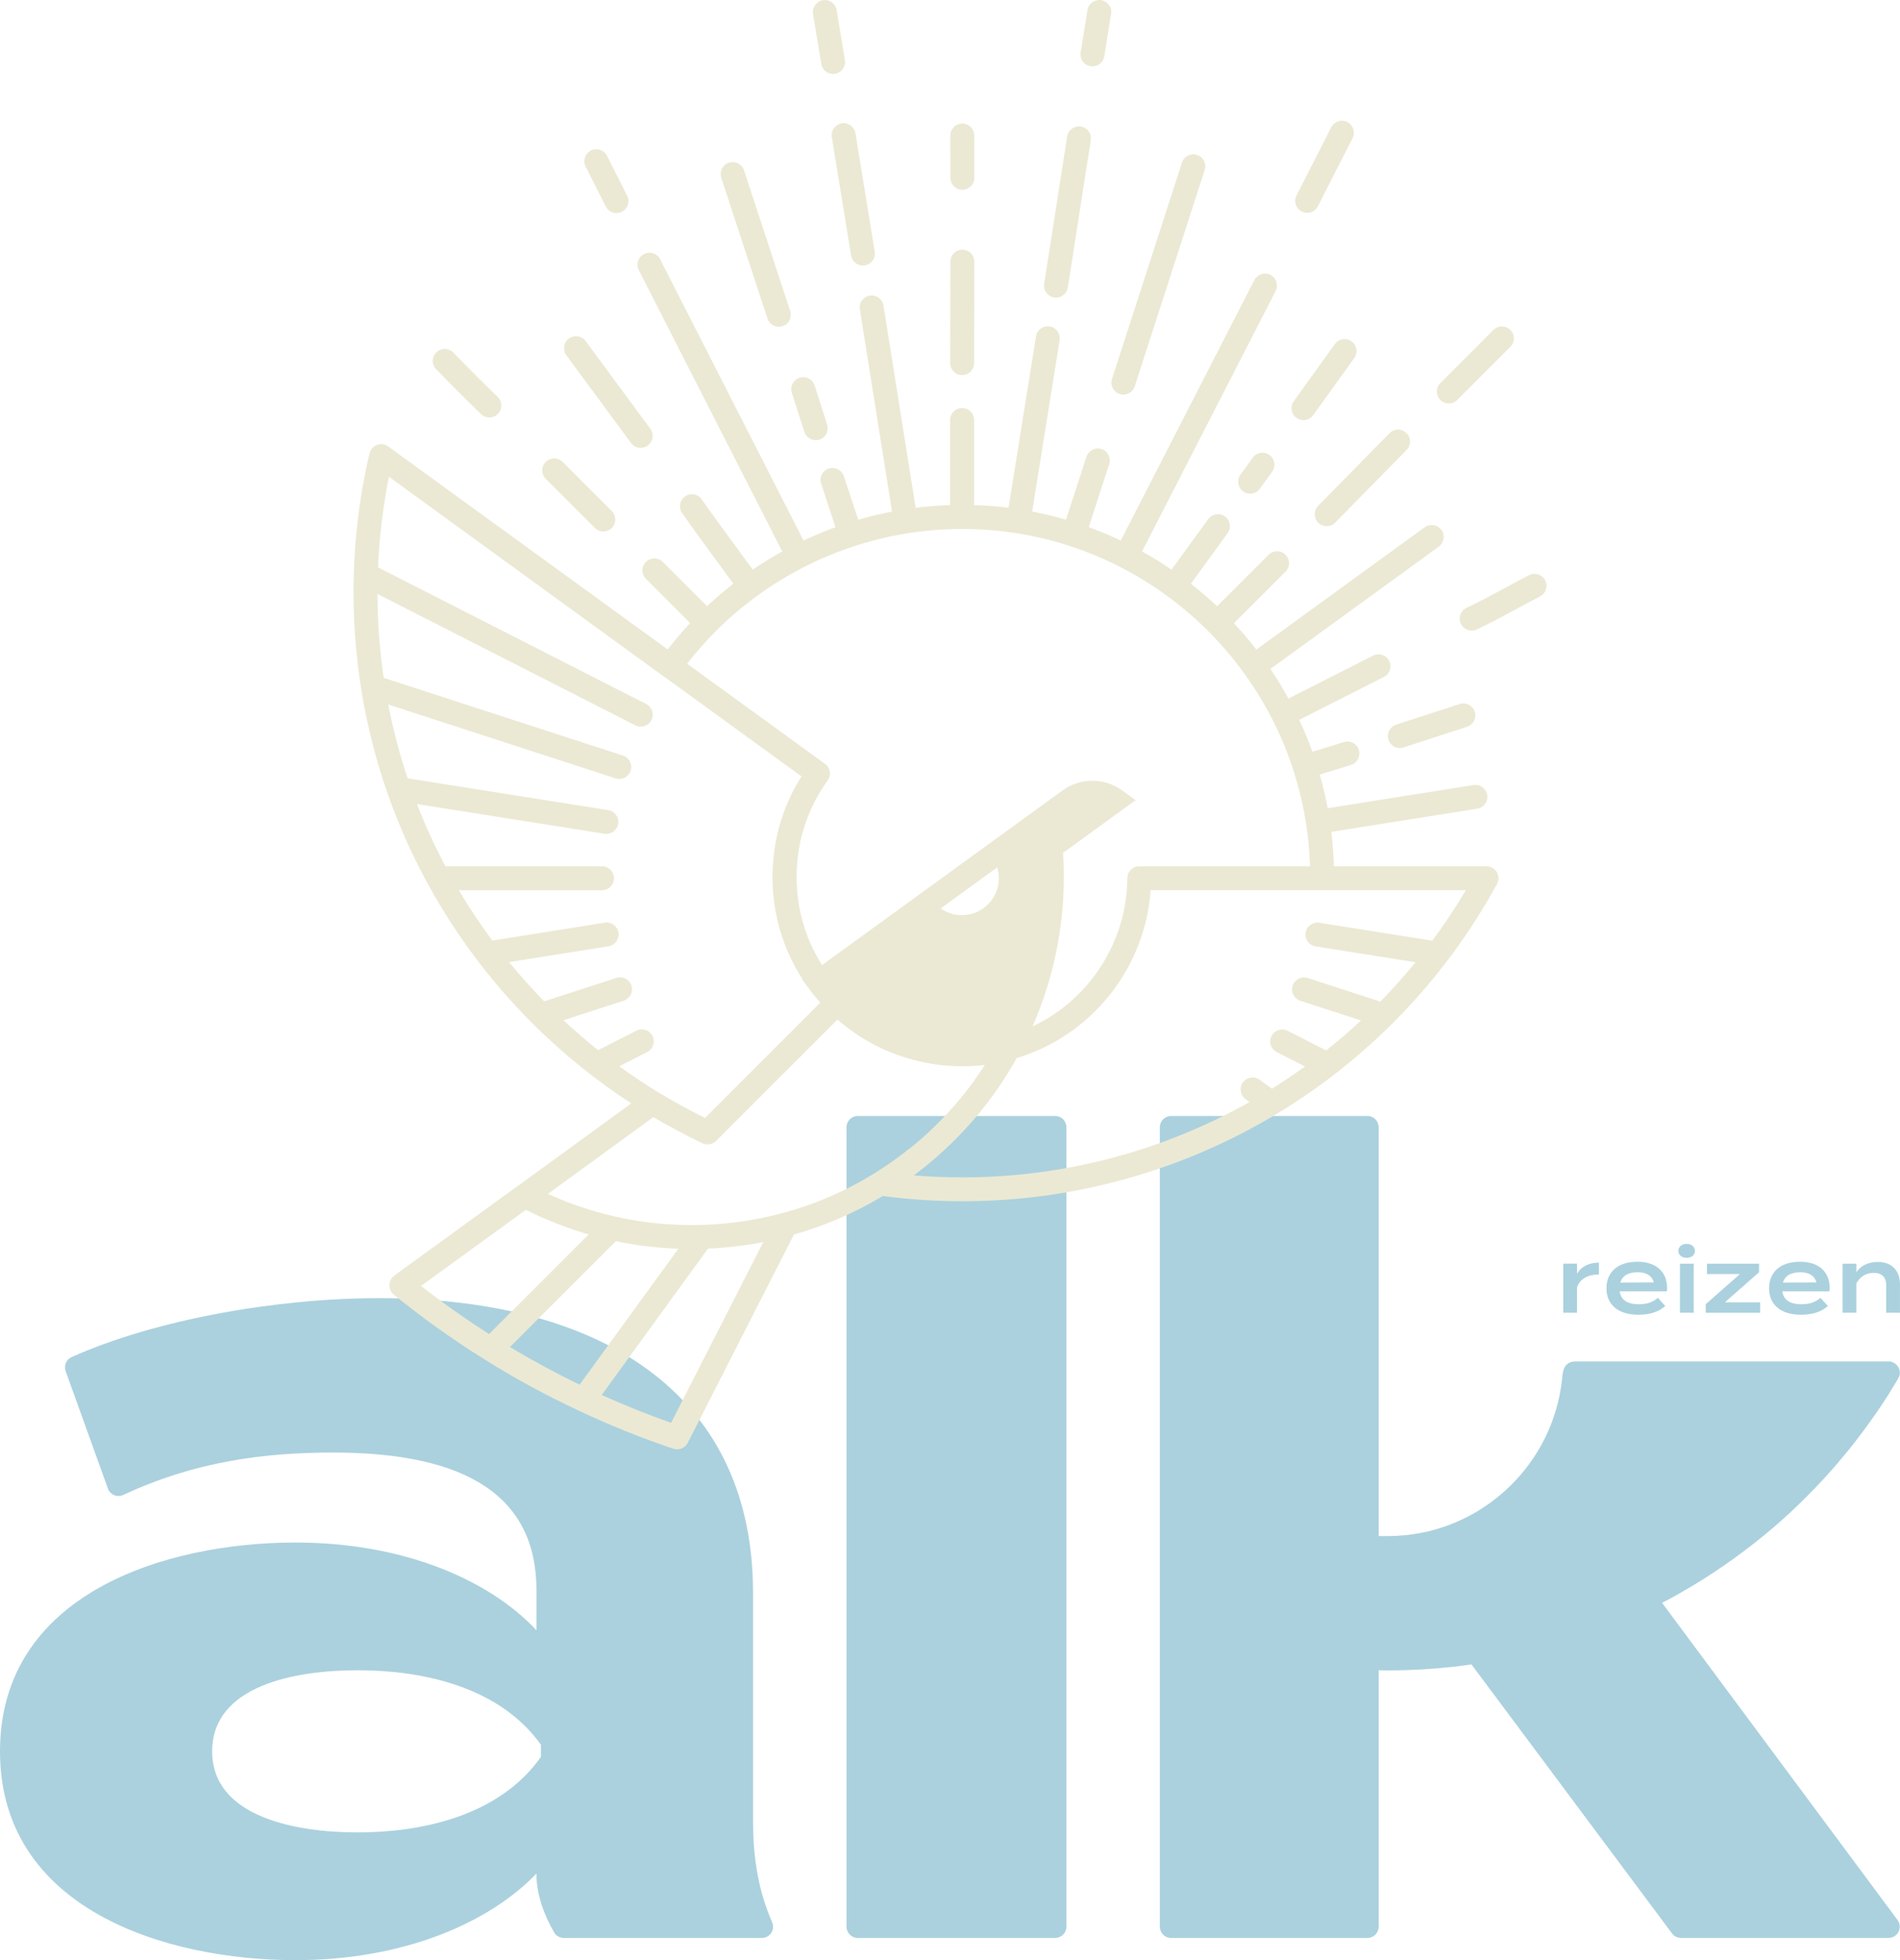 <?xml version="1.0" encoding="UTF-8"?><svg id="Layer_1" xmlns="http://www.w3.org/2000/svg" xmlns:xlink="http://www.w3.org/1999/xlink" viewBox="0 0 614.31 633.77"><defs><style>.cls-1{clip-path:url(#clippath);}.cls-2{fill:none;}.cls-2,.cls-3,.cls-4{stroke-width:0px;}.cls-3{fill:#abd1de;}.cls-4{fill:#ebe9d4;}</style><clipPath id="clippath"><rect class="cls-2" y="0" width="614.31" height="633.77"/></clipPath></defs><g class="cls-1"><path class="cls-3" d="M174.89,564.1c-13.65-19.03-38.78-24.06-59.25-24.06s-47.04,5.03-47.04,26.22,26.93,26.21,47.04,26.21,45.61-5.03,59.25-24.42v-3.95ZM243.48,514.9v73.98c0,12.26,1.83,22.69,6.16,32.63,1.05,2.4-.69,5.08-3.31,5.08h-64.02c-1.27,0-2.47-.64-3.11-1.73-3.39-5.76-5.75-12.55-5.75-18.74v-.36c-15.08,15.8-42.74,28.01-77.93,28.01C53.51,633.77,0,617.25,0,566.26s53.51-67.52,95.52-67.52c35.19,0,62.85,12.21,77.93,28.37v-12.93c0-30.16-22.27-44.53-65.72-44.53-22.53,0-44.73,2.92-67.84,13.69-1.95.91-4.26,0-4.99-2.02l-13.67-37.97c-.64-1.78.16-3.78,1.89-4.55,26.91-12.07,66.12-19.07,99.33-19.07,75.77,0,121.02,33.76,121.02,95.17"/><path class="cls-3" d="M273.69,622.95v-258.48c0-2.01,1.63-3.64,3.64-3.64h63.83c2.01,0,3.64,1.63,3.64,3.64v258.48c0,2.01-1.63,3.64-3.64,3.64h-63.83c-2.01,0-3.64-1.63-3.64-3.64"/><path class="cls-3" d="M610.6,440.19h-101.14c-3.85,0-4.18,3.3-4.33,4.95-.15,1.5-.37,3.04-.62,4.54v.08c-3.85,21.7-19.98,39.15-40.95,44.91-1.17.33-2.34.62-3.56.84-3.59.74-7.29,1.14-11.11,1.14h-3.14v-132.18c0-2.01-1.63-3.64-3.64-3.64h-63.47c-2.01,0-3.64,1.63-3.64,3.64v258.49c0,2.01,1.63,3.64,3.64,3.64h63.47c2.01,0,3.64-1.63,3.64-3.64v-82.9c.95.03,1.86.03,2.81.03,2.27,0,4.51-.03,6.78-.11,2.24-.07,4.47-.22,6.71-.37,2.24-.15,4.44-.33,6.67-.59h.18c.15,0,.26-.03.4-.03,2.16-.24,4.31-.54,6.45-.84l64.84,86.98c.69.92,1.77,1.46,2.92,1.46h67.08c2.99,0,4.7-3.4,2.92-5.8l-76.13-102.55c.8-.42,1.62-.82,2.41-1.25,1.72-.92,3.41-1.87,5.09-2.9.48-.22.92-.51,1.36-.77,1.87-1.1,3.7-2.23,5.54-3.41,1.94-1.25,3.85-2.53,5.76-3.85,1.91-1.28,3.74-2.64,5.57-4,1.39-1.03,2.75-2.05,4.07-3.11,4.07-3.16,7.95-6.49,11.73-10.01.29-.29.55-.55.85-.8,1.39-1.28,2.71-2.6,4.07-3.96l.7-.7c1.39-1.39,2.75-2.82,4.11-4.25.22-.26.44-.51.7-.73,1.21-1.36,2.46-2.71,3.67-4.11.37-.44.77-.88,1.17-1.36,1.17-1.36,2.31-2.75,3.48-4.18.15-.15.26-.33.44-.51,1.39-1.76,2.75-3.56,4.11-5.35,1.39-1.87,2.75-3.74,4.07-5.64,1.32-1.91,2.6-3.81,3.85-5.76.07-.15.18-.29.29-.44,1.14-1.83,2.23-3.67,3.34-5.5.33-.59.51-1.21.51-1.8v-.18c-.11-1.83-1.62-3.48-3.67-3.48"/><path class="cls-3" d="M600.2,424.45v-9.53c1.3-2.27,3.25-3.37,5.61-3.37,2.65,0,4.03,1.41,4.03,4v8.9h4.46v-9.18c0-4.23-2.44-7.25-7.19-7.25-3.05,0-5.61,1.26-6.91,3.36v-2.79h-4.46v15.86h4.46ZM581.99,411.35c2.82,0,4.63,1.01,5.33,3.29l-10.85.06c.63-2.25,2.62-3.34,5.53-3.34M576.27,417.54h15.19c.09-.26.12-.52.12-1.03,0-5.62-3.86-8.55-9.61-8.55-6.24,0-9.99,3.28-9.99,8.58s3.77,8.55,10.3,8.55c3.65,0,6.5-.86,8.72-2.82l-2.39-2.62c-1.64,1.32-3.37,2.05-6.1,2.05-3.68,0-5.84-1.3-6.24-4.15M568.73,408.59h-16.83v3.36h10.65l-11.05,9.73v2.79h17.58v-3.39h-11.39l11.05-9.73v-2.76ZM547.62,408.59h-4.46v15.86h4.46v-15.86ZM545.35,406.69c1.55,0,2.65-.95,2.65-2.24s-1.09-2.27-2.65-2.27-2.7.92-2.7,2.27,1.12,2.24,2.7,2.24M529.42,411.35c2.82,0,4.63,1.01,5.32,3.29l-10.85.06c.63-2.25,2.62-3.34,5.53-3.34M523.69,417.54h15.2c.08-.26.11-.52.11-1.03,0-5.62-3.86-8.55-9.61-8.55-6.25,0-9.99,3.28-9.99,8.58s3.77,8.55,10.3,8.55c3.65,0,6.5-.86,8.72-2.82l-2.39-2.62c-1.64,1.32-3.37,2.05-6.1,2.05-3.68,0-5.84-1.3-6.25-4.15M509.89,424.45v-8.23c.95-2.79,3.63-4.15,7.08-4.15v-3.83c-3.05,0-5.78,1.24-7.08,3.62v-3.28h-4.46v15.86h4.46Z"/><path class="cls-4" d="M484.42,283.27c0-.06-.02-.12-.03-.17-.05-.2-.1-.39-.18-.58,0-.02-.01-.05-.03-.07-.06-.16-.14-.31-.23-.46-.02-.04-.06-.08-.08-.12-.03-.05-.07-.1-.1-.15-.12-.16-.24-.32-.38-.46-.01-.02-.03-.03-.04-.05-.16-.15-.33-.29-.51-.42-.05-.03-.09-.06-.13-.09-.17-.11-.34-.2-.52-.28-.03-.01-.05-.03-.08-.04-.2-.09-.42-.15-.63-.2-.06-.01-.11-.02-.17-.03-.23-.04-.46-.07-.69-.07h-49.35c-.11-3.75-.39-7.45-.83-11.11l47.19-7.5c2.11-.33,3.55-2.32,3.22-4.43-.33-2.11-2.33-3.55-4.43-3.22l-47.15,7.49c-.69-3.68-1.55-7.31-2.57-10.87,1.22-.38,2.44-.75,3.67-1.12,2.17-.66,4.35-1.32,6.49-2.02,2.03-.67,3.14-2.85,2.48-4.89-.67-2.03-2.85-3.15-4.89-2.47-2.09.69-4.2,1.32-6.32,1.96-1.27.38-2.54.77-3.81,1.16-1.26-3.52-2.68-6.96-4.25-10.31l27.38-13.87c1.91-.96,2.67-3.29,1.71-5.2-.97-1.91-3.29-2.67-5.2-1.7l-27.38,13.87c-1.8-3.28-3.74-6.47-5.83-9.56l54.43-39.54c1.73-1.26,2.12-3.68.86-5.41-1.26-1.73-3.68-2.11-5.41-.86l-54.43,39.54c-2.28-2.95-4.7-5.79-7.24-8.51l16.68-16.67c1.51-1.51,1.51-3.96,0-5.48s-3.96-1.51-5.47,0l-16.66,16.66c-2.71-2.55-5.53-4.98-8.47-7.28l11.87-16.35c1.26-1.73.87-4.15-.86-5.41-1.73-1.25-4.15-.87-5.41.86l-11.86,16.33c-3.08-2.1-6.26-4.06-9.53-5.88l43.19-84.2c.98-1.9.22-4.24-1.68-5.21-1.91-.98-4.24-.22-5.21,1.68l-43.18,84.2c-3.37-1.59-6.82-3.04-10.36-4.33l6.62-20.35c.66-2.03-.45-4.22-2.48-4.88-2.04-.67-4.22.45-4.88,2.48l-6.62,20.34c-3.57-1.04-7.22-1.92-10.92-2.63l8.87-55.42c.34-2.11-1.1-4.1-3.21-4.44-2.11-.32-4.09,1.1-4.43,3.21l-8.87,55.42c-3.67-.46-7.39-.75-11.15-.87v-27.5c0-2.14-1.73-3.87-3.87-3.87s-3.87,1.73-3.87,3.87v27.5c-3.74.12-7.46.42-11.15.89l-10.4-65.39c-.34-2.11-2.32-3.53-4.43-3.21-2.11.34-3.55,2.32-3.22,4.43l10.41,65.4c-3.69.71-7.34,1.59-10.93,2.65l-4.65-14.1c-.67-2.03-2.86-3.13-4.89-2.46-2.03.67-3.13,2.86-2.46,4.89l4.65,14.08c-3.51,1.28-6.96,2.71-10.33,4.3l-46.37-90.95c-.97-1.9-3.3-2.67-5.21-1.69-1.91.97-2.66,3.3-1.69,5.21l46.38,90.96c-3.27,1.81-6.45,3.77-9.54,5.87-1.72-2.36-3.44-4.72-5.18-7.08-3.78-5.15-7.59-10.32-11.31-15.65-1.22-1.75-3.64-2.18-5.39-.95-1.75,1.23-2.18,3.64-.96,5.39,3.76,5.37,7.6,10.6,11.41,15.79,1.73,2.36,3.45,4.71,5.16,7.06-2.93,2.28-5.76,4.7-8.49,7.26l-14.31-14.31c-1.51-1.51-3.96-1.51-5.47,0-1.52,1.51-1.52,3.96,0,5.47l14.31,14.31c-2.54,2.72-4.97,5.55-7.26,8.52l-87.68-63.68-2.68-1.95s-.01,0-.02-.01c-.18-.13-.38-.24-.58-.34-.05-.02-.1-.05-.14-.07-.2-.09-.41-.16-.62-.21-.04-.01-.08-.02-.13-.03-.19-.04-.39-.07-.59-.08-.03,0-.06,0-.09,0-.22,0-.44,0-.67.04-.04,0-.08.01-.12.02-.21.04-.41.09-.61.16-.02,0-.03,0-.05.01,0,0,0,0-.01,0-.2.08-.39.17-.58.28-.05.03-.09.06-.14.08-.19.12-.37.25-.53.4-.02.02-.04.04-.06.06-.16.15-.3.31-.43.48-.02.02-.03.04-.05.06,0,.01-.01.02-.02.03-.13.18-.24.38-.34.58-.02.05-.04.09-.06.14-.09.2-.17.42-.22.64h0c-3.43,14.62-5.16,29.73-5.16,44.91,0,12.38,1.16,24.78,3.45,36.85,9.94,52.64,41.29,99.11,86.36,128.4l-36.52,26.58c-.08.05-.16.08-.23.13l-39.88,28.96c-.21.15-.4.33-.57.52,0,0-.01.01-.02.02-.16.18-.3.37-.43.57-.01.02-.03.05-.04.07-.23.4-.39.83-.47,1.29,0,.03-.01.07-.02.1-.03.18-.04.37-.04.56,0,.03,0,.06,0,.09,0,.05,0,.1,0,.15.01.19.03.38.08.56.01.06.03.12.04.18.05.17.1.33.17.49.03.08.06.15.1.23.08.16.17.32.27.47.03.04.05.09.08.13.02.03.05.05.08.08.15.19.31.37.49.53.04.04.09.08.13.12.01,0,.02.02.03.03h0c9.19,7.48,18.98,14.47,29.09,20.78.03.02.06.04.1.07,0,0,0,0,0,0,.04.03.08.05.11.08h0c9.69,6.06,19.9,11.61,30.34,16.5,9.94,4.7,20.26,8.86,30.64,12.37.4.13.85.2,1.28.2,1.46,0,2.79-.82,3.45-2.11l34.34-67.33c10.12-2.89,19.78-7.08,28.74-12.47,8.46,1.12,17.11,1.69,25.73,1.69,72.06,0,138.29-39.32,172.86-102.61.05-.09.08-.18.12-.27.02-.05.04-.09.06-.14.08-.2.14-.41.19-.62.01-.05.02-.1.03-.16.04-.2.06-.4.06-.6,0-.03,0-.05,0-.08h0s0-.02,0-.03c0-.23-.03-.45-.07-.67M231.24,204.26s.04-.03.06-.05c.02-.01.03-.03.04-.05,20.93-20.96,49.58-33.1,79.58-33.13.05,0,.09.01.14.01s.09-.01.14-.01c5.94,0,11.78.48,17.48,1.38,0,0,.01,0,.02,0h.02c52.58,8.32,93.16,53.19,94.82,107.68h-55.18c-2.13,0-3.86,1.72-3.87,3.84-.15,20.72-12.36,39.31-30.65,47.95,6.64-15.15,10.13-31.68,10.13-48.33,0-2.61-.08-5.21-.25-7.8l23.45-17.03-4.31-3.13c-5.78-4.21-13.56-4.21-19.35,0l-77.73,56.45c-5.39-8.49-8.22-18.26-8.22-28.48,0-2.83.22-5.62.64-8.37,1.29-8.23,4.47-16.01,9.4-22.84.58-.81.8-1.77.69-2.69,0-.06,0-.13-.01-.19-.01-.07-.04-.13-.05-.2-.04-.17-.08-.35-.14-.52,0,0,0,0,0,0-.17-.46-.43-.9-.78-1.27-.17-.19-.36-.36-.58-.52l-44.57-32.37c2.84-3.65,5.88-7.09,9.1-10.33M322.94,283.97c0,6.6-5.34,11.93-11.94,11.93-2.54,0-4.91-.81-6.85-2.18l10.51-7.64,7.75-5.62c.34,1.11.53,2.29.53,3.51M200.22,344.75l9.05-4.6c1.91-.97,2.66-3.3,1.69-5.21-.97-1.91-3.3-2.67-5.21-1.69l-12.37,6.29c-3.86-3.08-7.59-6.3-11.19-9.66l19.48-6.33c2.03-.66,3.15-2.84,2.49-4.88-.66-2.03-2.84-3.15-4.88-2.49l-23.34,7.58c-3.97-4.06-7.77-8.29-11.35-12.68l32.16-5.12c2.11-.34,3.55-2.32,3.21-4.43-.34-2.11-2.33-3.54-4.43-3.21l-36.36,5.79c-3.88-5.24-7.49-10.67-10.81-16.27h46.29c2.14,0,3.87-1.73,3.87-3.87s-1.73-3.87-3.87-3.87h-50.62c-3.46-6.51-6.55-13.23-9.22-20.13l60.63,9.61c.21.03.41.05.61.05,1.87,0,3.52-1.36,3.82-3.27.33-2.11-1.11-4.09-3.22-4.43l-64.84-10.28c-2.61-7.77-4.71-15.75-6.28-23.87l73.5,23.89c.4.13.8.19,1.2.19,1.63,0,3.15-1.04,3.68-2.68.66-2.03-.45-4.22-2.48-4.88l-77.37-25.14c-1.31-8.95-1.99-18.04-2.01-27.12l83.38,42.49c.56.29,1.16.42,1.75.42,1.41,0,2.77-.77,3.45-2.11.97-1.91.21-4.24-1.69-5.21l-86.71-44.19c.42-9.87,1.59-19.68,3.52-29.29l88.42,64.26c.07.06.12.12.2.18.16.12.34.21.51.29l44.25,32.14c-.1.16-.19.32-.29.48-.15.25-.3.49-.45.74-.24.41-.48.81-.71,1.22-.15.26-.3.52-.44.78-.22.41-.44.82-.65,1.23-.14.27-.28.53-.41.8-.21.42-.41.84-.61,1.26-.12.26-.25.53-.37.79-.21.46-.4.92-.6,1.38-.1.23-.2.46-.3.7-.26.64-.51,1.29-.76,1.94-.02.06-.04.11-.06.16-.26.7-.5,1.41-.73,2.12-.08.24-.15.49-.23.74-.15.47-.29.95-.43,1.42-.08.29-.16.59-.24.88-.12.44-.23.87-.34,1.3-.08.31-.15.63-.21.94-.1.43-.19.85-.28,1.28-.07.32-.13.64-.19.96-.08.43-.16.86-.23,1.29-.05.32-.1.64-.15.96-.06.44-.12.88-.18,1.32-.04.31-.08.63-.11.95-.05.46-.09.92-.14,1.38-.03.3-.06.6-.08.9-.03.51-.06,1.02-.09,1.53-.01.25-.03.51-.04.76-.03.77-.05,1.53-.05,2.31,0,11.88,3.36,23.23,9.7,33.05l-.12.08,2.32,3.14c.46.62.94,1.23,1.42,1.84.06.08.12.15.18.22,0,0,.02.02.02.03.08.1.16.19.24.29.26.31.52.63.78.94.22.26.43.51.65.76.04.05.08.1.12.15.05.05.09.11.14.16l-37.25,37.26c-5-2.47-9.92-5.17-14.97-8.2-.01,0-.02-.01-.03-.02-4.39-2.67-8.64-5.51-12.77-8.51M136.14,415.77l33.87-24.59c6.54,3.27,13.35,5.93,20.32,7.95l-32.2,32.2c-7.58-4.83-14.96-10.03-22-15.56M164.87,435.54l34.24-34.23c5.92,1.25,12,2.04,18.1,2.34.71.04,1.41.06,2.12.09l-31.92,43.96c-7.7-3.71-15.25-7.79-22.53-12.16M216.98,460.04c-7.57-2.66-15.08-5.69-22.43-9.01l34.36-47.32c.92-.04,1.84-.09,2.79-.14,2.66-.19,5.29-.45,7.87-.79,2.38-.31,4.77-.7,7.21-1.18l-29.81,58.44ZM293.97,371.41c-.57.46-1.14.91-1.71,1.35-.36.27-.71.55-1.08.82-.58.44-1.16.86-1.75,1.29-.35.26-.71.51-1.07.77-.64.45-1.28.89-1.93,1.32-.31.21-.62.43-.94.63-.94.62-1.9,1.23-2.86,1.83-.02.01-.03.02-.05.03t0,0h0c-9.18,5.67-19.16,9.98-29.63,12.8-.05.01-.1.02-.14.03-4.98,1.31-9.64,2.23-14.22,2.83-2.44.32-4.91.56-7.38.74-1.24.07-2.47.14-3.8.18-1.07.03-2.18.07-3.29.07h-.44c-2.04,0-4.05-.07-6.07-.18-6.37-.31-12.69-1.19-18.8-2.6-.1-.02-.21-.04-.33-.06-7.31-1.68-14.45-4.11-21.33-7.25l34.09-24.8c5.29,3.1,10.62,5.95,15.88,8.45.53.25,1.1.37,1.66.37,1.01,0,2-.39,2.74-1.14l39.25-39.24c3.78,3.31,8,6.18,12.61,8.53,3.59,1.82,7.39,3.26,11.3,4.33.31.08.62.17.93.25.22.06.44.11.66.17,4.78,1.2,9.72,1.82,14.73,1.82.19,0,.38,0,.57,0,.2,0,.4,0,.6,0,.44,0,.89-.02,1.32-.03.42-.02.85-.04,1.27-.06.23-.01.45-.03.68-.04.52-.03,1.05-.08,1.57-.13.14-.01.29-.03.44-.04.32-.03.64-.06.96-.1-.3.46-.6.92-.9,1.38-.22.34-.44.68-.67,1.01-.59.87-1.19,1.73-1.8,2.57-.06.08-.11.17-.17.25-.67.93-1.36,1.84-2.06,2.75-.23.3-.46.59-.7.88-.48.61-.96,1.22-1.46,1.82-.28.34-.56.67-.84,1.01-.47.55-.94,1.1-1.41,1.64-.3.34-.6.68-.9,1.01-.48.54-.97,1.07-1.46,1.6-.3.32-.6.64-.89.96-.54.56-1.09,1.12-1.64,1.67-.26.26-.52.53-.78.79-.81.8-1.64,1.59-2.47,2.37,0,0,0,.01-.01.02-.85.78-1.7,1.55-2.57,2.31-.28.24-.55.47-.83.71-.6.51-1.2,1.03-1.82,1.53-.33.27-.67.54-1.01.81M463.12,304.15l-36.56-5.8c-2.11-.33-4.1,1.11-4.43,3.22-.33,2.11,1.11,4.09,3.22,4.43l32.33,5.12c-3.61,4.42-7.41,8.67-11.38,12.72l-23.49-7.62c-2.04-.66-4.22.46-4.88,2.49-.66,2.03.46,4.22,2.49,4.88l19.62,6.36c-3.63,3.38-7.39,6.61-11.26,9.69l-12.47-6.36c-1.9-.97-4.24-.21-5.21,1.69-.97,1.9-.22,4.24,1.69,5.21l9.13,4.65c-3.48,2.51-7.03,4.91-10.67,7.18l-4-2.9c-1.73-1.26-4.15-.87-5.41.86-1.25,1.73-.87,4.15.87,5.41l1.29.94c-27.85,15.69-59.7,24.36-92.84,24.36-5.24,0-10.48-.21-15.69-.64.18-.13.35-.27.53-.4.35-.26.69-.53,1.04-.8.62-.48,1.25-.97,1.86-1.47.35-.28.69-.55,1.03-.83.66-.55,1.32-1.1,1.97-1.66.26-.23.53-.45.8-.68.89-.78,1.78-1.57,2.65-2.38.21-.2.42-.4.63-.6.67-.62,1.33-1.26,1.98-1.89.31-.3.61-.61.91-.91.56-.57,1.12-1.14,1.67-1.71.3-.31.6-.63.9-.94.58-.62,1.16-1.26,1.73-1.89.24-.26.48-.52.71-.79.79-.9,1.57-1.81,2.34-2.73.12-.15.24-.3.37-.45.64-.78,1.28-1.58,1.91-2.38.24-.3.47-.61.71-.92.51-.67,1.01-1.34,1.51-2.02.24-.33.48-.66.71-.99.52-.72,1.03-1.45,1.53-2.18.18-.27.37-.53.55-.81.69-1.02,1.36-2.05,2.01-3.09,0-.01.02-.03.03-.05.64-1.01,1.26-2.04,1.86-3.07.17-.28.33-.57.49-.85.28-.48.55-.95.82-1.43h.01c24.26-7.34,41.54-29.13,43.31-54.3h55.37s.01,0,.02,0h46.52c-3.35,5.66-6.98,11.09-10.85,16.31M141,119.39c-1.49-1.53-1.45-3.99.08-5.48,1.54-1.49,3.99-1.45,5.48.08,4.77,4.92,9.6,9.75,14.35,14.35,1.53,1.49,1.57,3.94.09,5.47-.76.78-1.77,1.18-2.78,1.18s-1.94-.36-2.69-1.09c-4.8-4.65-9.69-9.54-14.51-14.52M192.33,170.72c.76.76,1.75,1.14,2.74,1.14s1.98-.38,2.74-1.14c1.51-1.51,1.51-3.96,0-5.47l-15.9-15.9c-1.51-1.51-3.96-1.51-5.47,0-1.51,1.51-1.51,3.96,0,5.47l15.9,15.9ZM183.12,114.87c-1.27-1.72-.9-4.15.82-5.41,1.72-1.27,4.15-.9,5.42.82l20.91,28.36c1.27,1.72.9,4.14-.82,5.41-.69.51-1.5.76-2.3.76-1.19,0-2.36-.54-3.12-1.57l-20.91-28.36ZM195.87,66.78c.68,1.35,2.04,2.13,3.46,2.13.59,0,1.18-.13,1.74-.42,1.91-.96,2.67-3.29,1.71-5.2l-6.52-12.91c-.96-1.91-3.29-2.68-5.2-1.71-1.91.96-2.68,3.29-1.71,5.2l6.52,12.91ZM233.2,57.47c-.67-2.03.44-4.22,2.47-4.88,2.04-.66,4.22.44,4.88,2.47l14.94,45.51c.67,2.03-.44,4.22-2.47,4.89-.4.13-.81.19-1.21.19-1.63,0-3.15-1.03-3.68-2.66l-14.94-45.51ZM260.06,139.64c.53,1.64,2.05,2.69,3.69,2.69.39,0,.79-.06,1.18-.19,2.04-.65,3.16-2.83,2.5-4.87l-4.04-12.63c-.65-2.04-2.82-3.16-4.87-2.5-2.04.65-3.16,2.83-2.5,4.87l4.04,12.63ZM262.87,4.51c-.35-2.11,1.08-4.1,3.19-4.45,2.1-.36,4.1,1.08,4.45,3.19l2.66,16.17c.35,2.11-1.08,4.1-3.19,4.45-.21.04-.42.05-.63.05-1.86,0-3.5-1.35-3.81-3.24l-2.67-16.16ZM272.14,39.89c-2.11.35-3.54,2.33-3.2,4.44l6.23,38.28c.31,1.9,1.95,3.25,3.82,3.25.21,0,.42-.02.63-.05,2.11-.35,3.54-2.34,3.2-4.45l-6.23-38.28c-.35-2.11-2.36-3.53-4.44-3.2M307.28,57.5l-.02-13.67c0-2.14,1.73-3.87,3.87-3.88h0c2.14,0,3.87,1.73,3.87,3.87l.02,13.67c0,2.14-1.73,3.88-3.87,3.88h0c-2.14,0-3.87-1.73-3.87-3.87M311.07,121.28h0c2.14,0,3.87-1.73,3.87-3.86l.07-32.83c0-2.14-1.73-3.88-3.86-3.88h0c-2.13,0-3.87,1.73-3.87,3.86l-.07,32.83c0,2.14,1.73,3.88,3.86,3.88M349.39,16.97l2.21-13.71c.34-2.11,2.34-3.55,4.44-3.21,2.11.34,3.55,2.33,3.21,4.44l-2.21,13.71c-.31,1.91-1.95,3.26-3.82,3.26-.2,0-.41-.01-.62-.05-2.11-.34-3.55-2.33-3.21-4.44M340.83,96.19c.2.03.4.04.6.04,1.87,0,3.52-1.36,3.82-3.27l7.43-47.63c.33-2.11-1.12-4.09-3.23-4.42-2.09-.34-4.09,1.11-4.42,3.23l-7.43,47.63c-.33,2.11,1.12,4.09,3.23,4.42M359.53,122.53l22.62-69.96c.66-2.03,2.84-3.14,4.87-2.49,2.03.66,3.15,2.84,2.49,4.87l-22.62,69.96c-.53,1.64-2.05,2.68-3.68,2.68-.4,0-.8-.06-1.19-.19-2.04-.66-3.15-2.84-2.49-4.87M420.89,68.4c.56.28,1.16.42,1.75.42,1.41,0,2.77-.77,3.45-2.11l11.23-22.04c.97-1.91.22-4.24-1.69-5.21-1.9-.97-4.23-.21-5.21,1.69l-11.23,22.05c-.97,1.9-.21,4.24,1.69,5.21M418.31,129.71l13.27-18.45c1.25-1.74,3.66-2.13,5.4-.88,1.74,1.25,2.13,3.67.88,5.4l-13.27,18.45c-.76,1.05-1.94,1.61-3.15,1.61-.78,0-1.57-.24-2.26-.73-1.73-1.25-2.13-3.67-.88-5.4M405.06,147.98l-4,5.51c-1.26,1.73-.87,4.15.86,5.41.69.5,1.48.74,2.27.74,1.2,0,2.38-.55,3.13-1.6l4-5.51c1.26-1.73.87-4.15-.86-5.41-1.73-1.26-4.15-.87-5.41.86M465.7,129.32c-1.52-1.51-1.52-3.96,0-5.47l17.16-17.17c1.51-1.51,3.96-1.51,5.47,0,1.51,1.51,1.51,3.96,0,5.47l-17.16,17.17c-.76.76-1.75,1.14-2.74,1.14s-1.98-.38-2.74-1.14M426.24,169.02c.75.74,1.73,1.11,2.71,1.11s2-.39,2.76-1.16l23.08-23.49c1.5-1.52,1.48-3.97-.05-5.47-1.53-1.5-3.97-1.48-5.48.05l-23.08,23.49c-1.5,1.52-1.48,3.97.05,5.48M497.9,192.86c-2.56,1.32-5.1,2.69-7.63,4.06-4.14,2.24-8.42,4.56-12.81,6.61-.53.25-1.09.36-1.64.36-1.46,0-2.85-.83-3.51-2.23-.9-1.94-.06-4.24,1.87-5.15,4.19-1.95,8.36-4.22,12.41-6.4,2.58-1.4,5.17-2.8,7.79-4.14,1.9-.98,4.24-.22,5.21,1.68.98,1.9.22,4.24-1.68,5.21M448.91,239.18c.53,1.64,2.05,2.68,3.68,2.68.4,0,.8-.06,1.2-.19l20.55-6.68c2.03-.66,3.15-2.84,2.48-4.88-.66-2.03-2.83-3.15-4.88-2.48l-20.55,6.68c-2.03.66-3.15,2.84-2.48,4.88"/></g></svg>